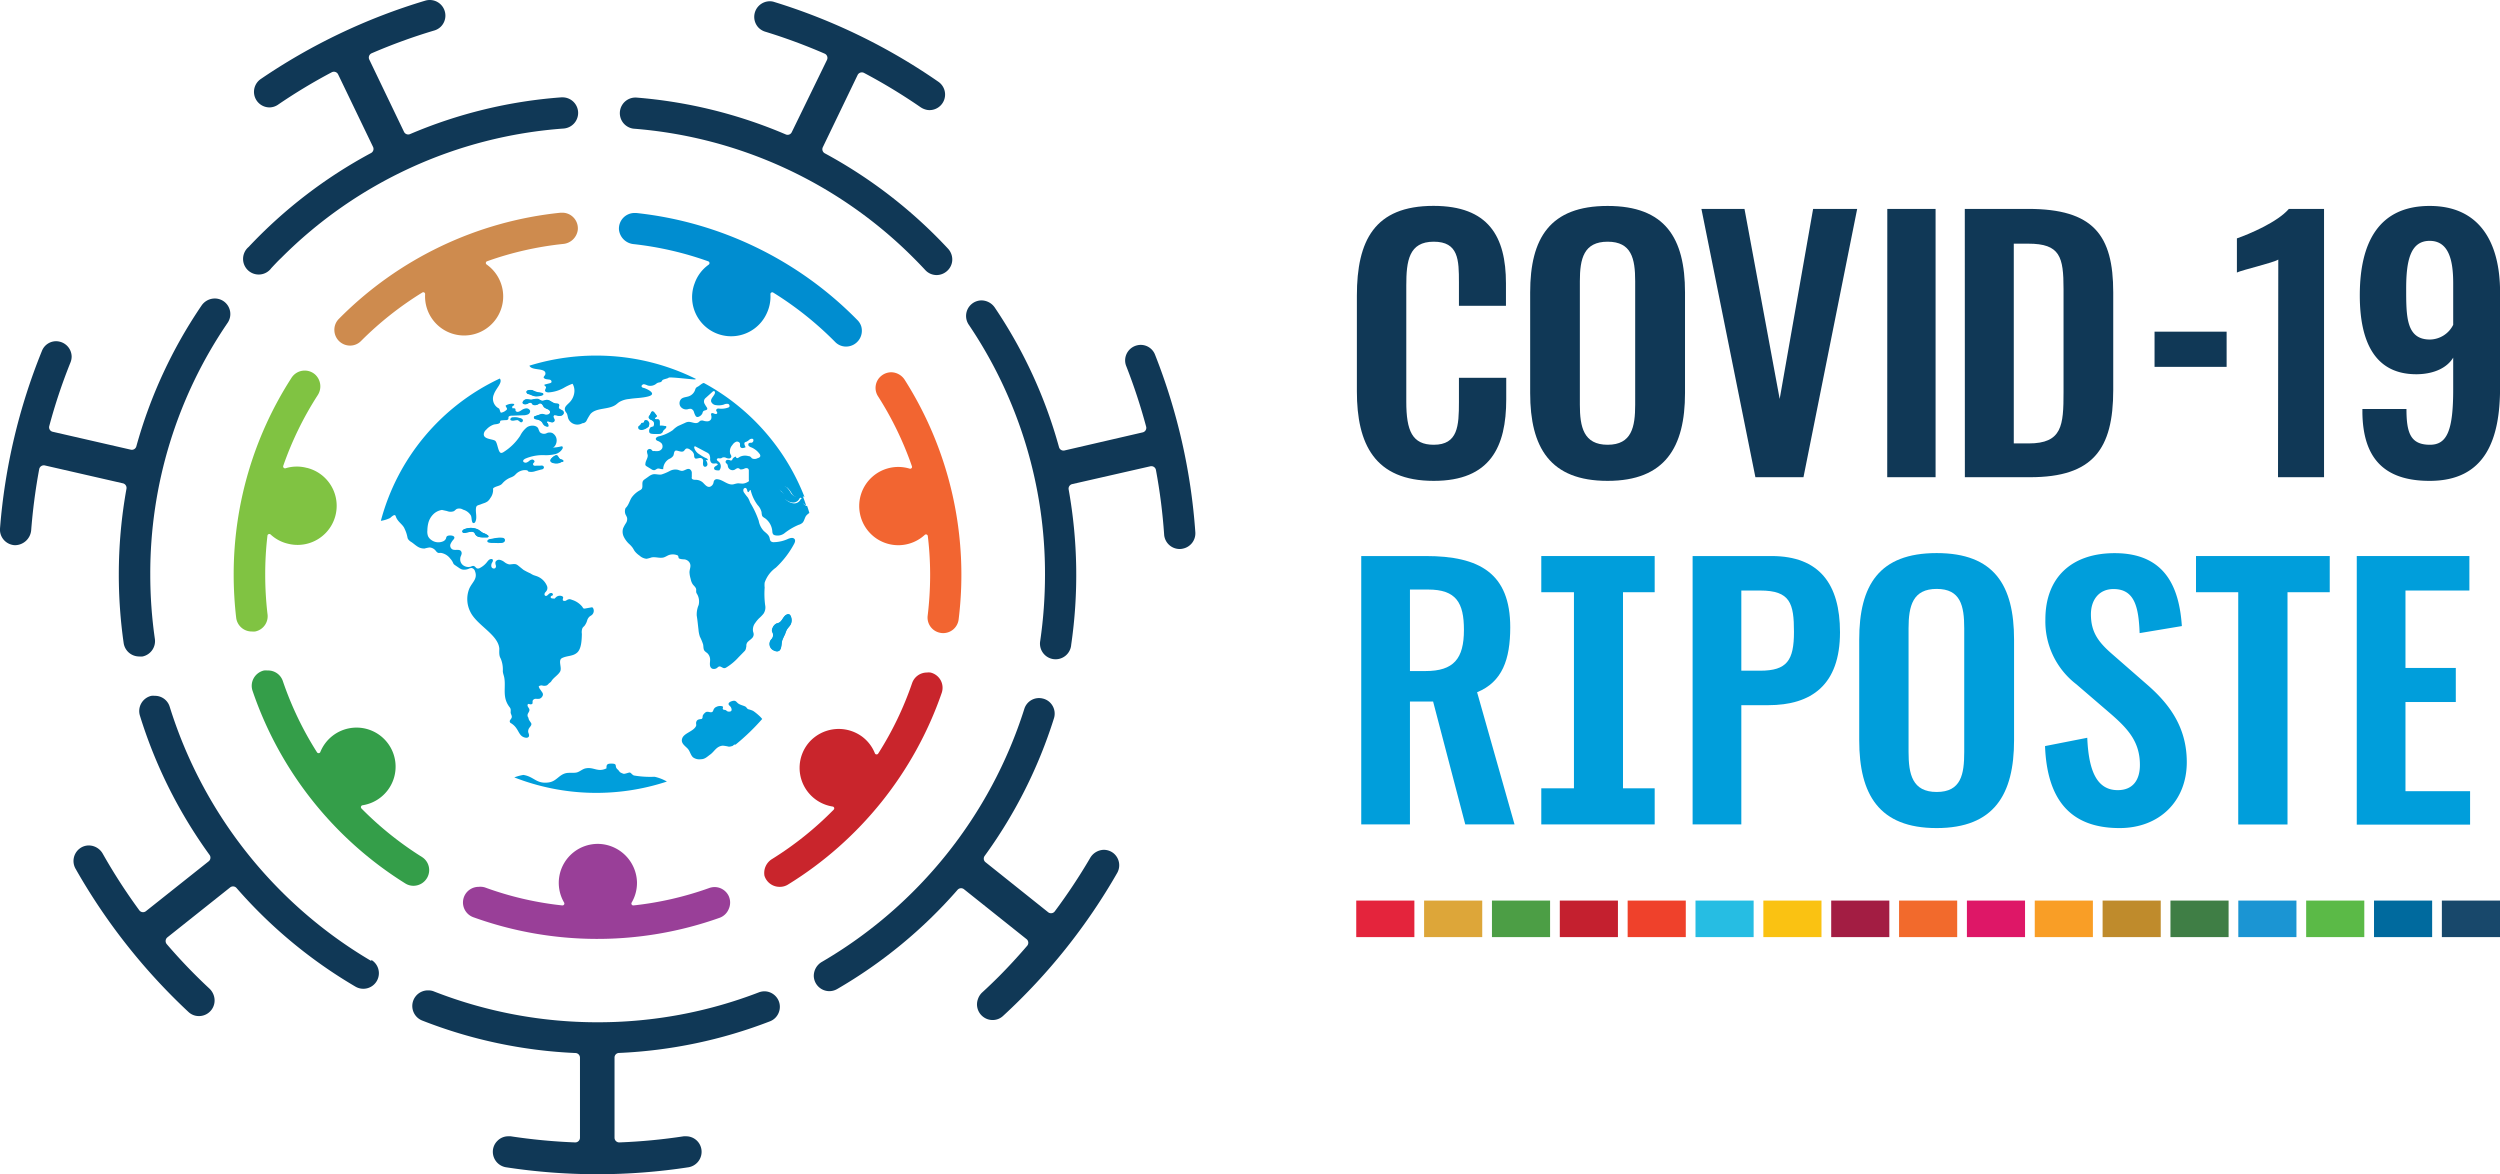 <svg xmlns="http://www.w3.org/2000/svg" viewBox="0 0 355.19 166.8"><defs><style>.cls-1{fill:#ce8b4e;}.cls-2{fill:#80c342;}.cls-3{fill:#f26531;}.cls-4{fill:#008dd0;}.cls-5{fill:#993f98;}.cls-6{fill:#c9252c;}.cls-7{fill:#349e49;}.cls-8{fill:#103856;}.cls-9{fill:#009edb;}.cls-10{fill:#e4243c;}.cls-11{fill:#dda639;}.cls-12{fill:#4c9e45;}.cls-13{fill:#c4202f;}.cls-14{fill:#ef412b;}.cls-15{fill:#26bde3;}.cls-16{fill:#fac212;}.cls-17{fill:#a31d43;}.cls-18{fill:#f26a2c;}.cls-19{fill:#de1767;}.cls-20{fill:#f99e26;}.cls-21{fill:#bf8b2c;}.cls-22{fill:#3f7e45;}.cls-23{fill:#1b95d3;}.cls-24{fill:#5bba47;}.cls-25{fill:#006a9e;}.cls-26{fill:#18486b;}</style></defs><g id="Calque_2" data-name="Calque 2"><g id="Flattened"><path class="cls-1" d="M81.45,30.87a2.2,2.2,0,0,0-1.56-.65h-.23A51.68,51.68,0,0,0,48.14,45.31,2.18,2.18,0,0,0,47.51,47a2.22,2.22,0,0,0,.83,1.61h0a2.22,2.22,0,0,0,1.39.49,2.16,2.16,0,0,0,1.57-.66A47.49,47.49,0,0,1,60,41.56a.26.26,0,0,1,.4.24,5.55,5.55,0,1,0,8.74-4.22.26.26,0,0,1,.06-.46A46.55,46.55,0,0,1,80,34.66a2.3,2.3,0,0,0,2.09-2A2.21,2.21,0,0,0,81.45,30.87Z"/><path class="cls-2" d="M43.57,66.47a5.45,5.45,0,0,0-3,.06.27.27,0,0,1-.33-.34,47,47,0,0,1,4.87-10,2.29,2.29,0,0,0-.36-3,2.23,2.23,0,0,0-3.36.53A51.48,51.48,0,0,0,33.2,81.66a53.27,53.27,0,0,0,.35,6.06,2.22,2.22,0,0,0,2.2,2,2.83,2.83,0,0,0,.5,0A2.21,2.21,0,0,0,38,87.2a48.73,48.73,0,0,1-.32-5.54A46.92,46.92,0,0,1,38,76.09a.27.27,0,0,1,.44-.16,5.43,5.43,0,0,0,2.52,1.33,5.55,5.55,0,0,0,2.64-10.79Z"/><path class="cls-3" d="M128.56,54a2.32,2.32,0,0,0-1.92-1.11,2.25,2.25,0,0,0-1.39.48,2.2,2.2,0,0,0-.5,2.94,47.14,47.14,0,0,1,4.81,9.93.26.26,0,0,1-.33.34,5.55,5.55,0,0,0-7.06,6.34A5.55,5.55,0,0,0,131.38,76a.26.26,0,0,1,.44.16,46.25,46.25,0,0,1,.33,5.53,48.6,48.6,0,0,1-.35,5.78,2.2,2.2,0,0,0,1.7,2.42,2.07,2.07,0,0,0,.5.06A2.21,2.21,0,0,0,136.2,88a51.67,51.67,0,0,0-7.64-34Z"/><path class="cls-4" d="M121.8,45.46a51.73,51.73,0,0,0-31.41-15.2l-.24,0a2.22,2.22,0,0,0-2.21,2.37A2.31,2.31,0,0,0,90,34.68a46.91,46.91,0,0,1,10.63,2.45.27.27,0,0,1,.06.47,5.47,5.47,0,0,0-2,2.66,5.55,5.55,0,0,0,10.23,4.29,5.63,5.63,0,0,0,.54-2.74.26.26,0,0,1,.4-.24,47.76,47.76,0,0,1,8.78,7,2.15,2.15,0,0,0,1.57.67,2.25,2.25,0,0,0,2.15-2.88A2.17,2.17,0,0,0,121.8,45.46Z"/><path class="cls-5" d="M103.53,127.3a2.23,2.23,0,0,0-2-1.27,2.41,2.41,0,0,0-.75.13A46.77,46.77,0,0,1,90,128.64a.27.27,0,0,1-.26-.4,5.53,5.53,0,0,0,.76-2.92,5.61,5.61,0,0,0-5.35-5.42,5.54,5.54,0,0,0-5,8.34.27.27,0,0,1-.26.4,46.21,46.21,0,0,1-11-2.56A2.27,2.27,0,0,0,68,126a2.23,2.23,0,0,0-2,1.25,2.23,2.23,0,0,0,1.23,3.06,51.87,51.87,0,0,0,35,.09,2.21,2.21,0,0,0,1.3-1.24A2.24,2.24,0,0,0,103.53,127.3Z"/><path class="cls-6" d="M133.64,96.64a2.23,2.23,0,0,0-1.45-1.09,2.07,2.07,0,0,0-.5,0,2.23,2.23,0,0,0-2.1,1.5,46.85,46.85,0,0,1-4.81,10,.27.27,0,0,1-.47,0,5.48,5.48,0,0,0-1.82-2.39,5.61,5.61,0,0,0-7.54.81,5.56,5.56,0,0,0,3.35,9.12.26.26,0,0,1,.15.44,47.14,47.14,0,0,1-8.73,7,2.32,2.32,0,0,0-1.11,2.39A2.25,2.25,0,0,0,110.8,126a2.17,2.17,0,0,0,1.16-.33A51.88,51.88,0,0,0,133.8,98.43,2.24,2.24,0,0,0,133.64,96.64Z"/><path class="cls-7" d="M60,121.79a47.57,47.57,0,0,1-8.65-6.93.27.27,0,0,1,.15-.45,5.55,5.55,0,1,0-6-7.54.27.27,0,0,1-.47,0,47.15,47.15,0,0,1-4.86-10.15A2.21,2.21,0,0,0,38,95.26a2.63,2.63,0,0,0-.49,0,2.25,2.25,0,0,0-1.46,1.09,2.2,2.2,0,0,0-.17,1.79,51.94,51.94,0,0,0,21.71,27.38,2.17,2.17,0,0,0,1.16.33,2.24,2.24,0,0,0,2-1.26A2.2,2.2,0,0,0,60,121.79Z"/><path class="cls-8" d="M131.46,38.37a2.19,2.19,0,0,0,1.62.71,2.23,2.23,0,0,0,1.37-.49,2.2,2.2,0,0,0,.84-1.57,2.26,2.26,0,0,0-.59-1.68,68.23,68.23,0,0,0-17.52-13.56.66.66,0,0,1-.28-.86l4.95-10.27a.67.67,0,0,1,.91-.29,80.46,80.46,0,0,1,8,4.85,2.47,2.47,0,0,0,1.05.42,2.21,2.21,0,0,0,1.53-4A84.55,84.55,0,0,0,110,.28a1.93,1.93,0,0,0-.63-.1h0a2.22,2.22,0,0,0-1.59,3.76,2.29,2.29,0,0,0,1,.58,80.37,80.37,0,0,1,8.38,3.1.66.66,0,0,1,.33.9l-5,10.26a.65.65,0,0,1-.85.32,67.69,67.69,0,0,0-21.25-5.24H90.2A2.22,2.22,0,0,0,90,18.28,63.1,63.1,0,0,1,129.85,36.7C130.38,37.23,130.93,37.8,131.46,38.37Z"/><path class="cls-8" d="M52.76,136.54a64,64,0,0,1-28.65-36.13A2.18,2.18,0,0,0,22,98.86a2.63,2.63,0,0,0-.49,0,2.22,2.22,0,0,0-1.63,2.82,67.83,67.83,0,0,0,9.89,19.78.66.66,0,0,1-.12.91l-8.91,7.08a.66.66,0,0,1-.95-.12,81.37,81.37,0,0,1-5.17-8,2.3,2.3,0,0,0-1.91-1.21,2.14,2.14,0,0,0-1.43.47,2.22,2.22,0,0,0-.56,2.81,85.51,85.51,0,0,0,16.06,20.38,2.14,2.14,0,0,0,1.49.58,2.22,2.22,0,0,0,2.11-2.91,2.37,2.37,0,0,0-.63-1c-.69-.64-1.32-1.25-1.93-1.86-1.38-1.37-2.76-2.86-4.11-4.43a.68.68,0,0,1,.09-1l8.9-7.08a.66.66,0,0,1,.91.09,68,68,0,0,0,16.88,14,2.21,2.21,0,0,0,2.26-3.8Z"/><path class="cls-8" d="M108.63,140.84a2.39,2.39,0,0,0-.79.14,63.5,63.5,0,0,1-22.93,4.26h0a63.71,63.71,0,0,1-23.23-4.37,2,2,0,0,0-.79-.16A2.22,2.22,0,0,0,60,145a67.51,67.51,0,0,0,21.77,4.61.66.66,0,0,1,.63.66v11.37a.67.67,0,0,1-.69.67,81.66,81.66,0,0,1-9.15-.87l-.33,0a2.14,2.14,0,0,0-1.55.64,2.16,2.16,0,0,0-.66,1.57,2.23,2.23,0,0,0,1.86,2.19,85.46,85.46,0,0,0,25.94,0,2.23,2.23,0,0,0,1.86-2.19,2.2,2.2,0,0,0-2.2-2.21l-.34,0a81.22,81.22,0,0,1-9.15.87.67.67,0,0,1-.68-.67V150.26a.65.65,0,0,1,.63-.66,67.61,67.61,0,0,0,21.44-4.49,2.16,2.16,0,0,0,1.26-1.25,2.18,2.18,0,0,0-.06-1.77A2.22,2.22,0,0,0,108.63,140.84Z"/><path class="cls-8" d="M82.14,16.05a2.22,2.22,0,0,0-2.22-2.22h-.16a67.4,67.4,0,0,0-21.5,5.22.66.66,0,0,1-.86-.32L52.47,8.47a.66.66,0,0,1,.33-.9,80.57,80.57,0,0,1,8.84-3.22,2.25,2.25,0,0,0,1-.57A2.22,2.22,0,0,0,61.05,0a2.16,2.16,0,0,0-.62.09A84.52,84.52,0,0,0,37,11.26a2.21,2.21,0,0,0,1.25,4,2.16,2.16,0,0,0,1.24-.38,78.61,78.61,0,0,1,7.64-4.61.66.66,0,0,1,.91.3L53,20.87a.66.66,0,0,1-.28.87A67.94,67.94,0,0,0,35.32,35.09a2.22,2.22,0,1,0,3.23,3c.46-.49.93-1,1.39-1.43A63.06,63.06,0,0,1,80.1,18.26,2.23,2.23,0,0,0,82.14,16.05Z"/><path class="cls-8" d="M158.2,121.22a2.22,2.22,0,0,0-1.42-.48,2.31,2.31,0,0,0-1.92,1.2,82.11,82.11,0,0,1-5,7.54.66.66,0,0,1-.95.12l-8.89-7.1a.65.65,0,0,1-.12-.9,67.76,67.76,0,0,0,9.84-19.54,2.2,2.2,0,0,0-.19-1.77,2.17,2.17,0,0,0-1.42-1.05,2.14,2.14,0,0,0-.5-.06,2.18,2.18,0,0,0-2.1,1.54,64,64,0,0,1-28.74,35.93,2.3,2.3,0,0,0-1.17,2.06,2.22,2.22,0,0,0,2.21,2.11,2.25,2.25,0,0,0,1.11-.3,67.88,67.88,0,0,0,17.11-14.1.66.66,0,0,1,.91-.08l8.89,7.09a.66.66,0,0,1,.08.95c-1.32,1.54-2.67,3-4,4.34-.75.75-1.54,1.51-2.36,2.26a2.29,2.29,0,0,0-.64,1,2.21,2.21,0,0,0,.71,2.45,2.18,2.18,0,0,0,1.39.49,2.14,2.14,0,0,0,1.48-.58A84.93,84.93,0,0,0,158.74,124,2.21,2.21,0,0,0,158.2,121.22Z"/><path class="cls-8" d="M164.11,50.41A2.18,2.18,0,0,0,162.06,49a2.05,2.05,0,0,0-.49.06,2.21,2.21,0,0,0-1.7,1.88,2.16,2.16,0,0,0,.16,1.12,81.6,81.6,0,0,1,2.81,8.56.66.66,0,0,1-.49.81L151.24,64a.66.66,0,0,1-.78-.47,67.43,67.43,0,0,0-9.09-19.78,2.32,2.32,0,0,0-1.9-1.07,2.21,2.21,0,0,0-1.84,3.44,63.17,63.17,0,0,1,10.84,35.54,65.53,65.53,0,0,1-.68,9.4,2.22,2.22,0,1,0,4.4.55,68.8,68.8,0,0,0-.36-22.07.66.66,0,0,1,.5-.76l11.1-2.53a.66.66,0,0,1,.8.52A80.53,80.53,0,0,1,165.4,76a2.21,2.21,0,0,0,2.2,2,2.05,2.05,0,0,0,.49-.06,2.22,2.22,0,0,0,1.74-2.29A84.84,84.84,0,0,0,164.11,50.41Z"/><path class="cls-8" d="M16.88,81.66a68.5,68.5,0,0,0,.69,9.71,2.23,2.23,0,0,0,2.19,1.9,2.72,2.72,0,0,0,.49,0A2.23,2.23,0,0,0,22,90.75a64.09,64.09,0,0,1-.65-9.09,63.14,63.14,0,0,1,11-35.81,2.21,2.21,0,0,0-2.06-3.43,2.29,2.29,0,0,0-1.66,1,67.54,67.54,0,0,0-9.26,20,.66.66,0,0,1-.78.47L7.47,61.34A.65.65,0,0,1,7,60.53a78.2,78.2,0,0,1,3-9,2.28,2.28,0,0,0,.18-.86,2.21,2.21,0,0,0-1.72-2.13,2.07,2.07,0,0,0-.5-.06,2.16,2.16,0,0,0-2,1.37A84.57,84.57,0,0,0,0,75.1a2.21,2.21,0,0,0,1.7,2.3,1.8,1.8,0,0,0,.45.06,2.33,2.33,0,0,0,2.28-2.12,82.66,82.66,0,0,1,1.14-8.69.67.67,0,0,1,.81-.52l11.09,2.54a.67.67,0,0,1,.5.76A68.59,68.59,0,0,0,16.88,81.66Z"/><path class="cls-9" d="M109.6,90.83a.85.85,0,0,0,.23-.87,2,2,0,0,1-.12-.31.84.84,0,0,1,.1-.49,1.14,1.14,0,0,1,.52-.58c.12,0,.25-.07.36-.12.49-.23.62-1,1.13-1.16a.38.38,0,0,1,.36,0,.45.45,0,0,1,.16.2,1.37,1.37,0,0,1,0,1.23c-.16.28-.42.5-.57.79a5.77,5.77,0,0,0-.22.58,7.92,7.92,0,0,0-.42.94c-.07.31-.06.63-.15.94a.87.87,0,0,1-.2.42.55.55,0,0,1-.41.13,1.23,1.23,0,0,1-.41-.13A1,1,0,0,1,109.6,90.83Zm-17.2-32c.06-.14.1-.32.24-.35s.23.08.31.18l.26.32a.26.26,0,0,1,.07.15c0,.14-.25.15-.27.29s.1.18.2.18a1,1,0,0,1,.3,0c.13.06.17.24.18.39s0,.27,0,.4,0,.08,0,.1a.14.14,0,0,0,.13,0,4.89,4.89,0,0,1,.66.05.17.17,0,0,1,.14.08.14.14,0,0,1,0,.09c-.08.19-.3.29-.41.46s-.11.26-.22.35a.58.58,0,0,1-.23.09,2.72,2.72,0,0,1-1.1,0c-.1,0-.31,0-.38-.15a.75.75,0,0,1,0-.49.44.44,0,0,1,.4-.33s.08,0,.11,0a.16.16,0,0,0,.07-.12.78.78,0,0,0,0-.6,1.07,1.07,0,0,0-.41-.28.48.48,0,0,1-.31-.37C92.18,59.09,92.33,59,92.4,58.79Zm-1.62,1.74.15-.12c.1-.07.1-.27.24-.29h0a.36.36,0,0,0,.3-.11c.06-.11,0-.21.14-.27a.42.42,0,0,1,.19,0c.21,0,.43.32.41.51a1.24,1.24,0,0,1-.1.39s-.12.07-.16.1a1.61,1.61,0,0,1-.74.31.63.63,0,0,1-.48-.14C90.63,60.73,90.67,60.62,90.78,60.53Zm-16.57-.69c-.2.32-.43-.1-.62-.17s-.67.13-1,0c-.12,0,0-.25,0-.3s.24-.08.37-.08a2.41,2.41,0,0,1,1,.14.48.48,0,0,1,.22.15A.22.22,0,0,1,74.21,59.84Zm1.48-4.37a3.65,3.65,0,0,0,.74.28c.14,0,.81.07.76.27s-.89.28-1.07.27a3.48,3.48,0,0,1-.44-.1L75.17,56c-.15,0-.33-.11-.36-.26C74.74,55.4,75.46,55.39,75.69,55.47ZM79.83,59a.94.94,0,0,1-.66,0c-.15-.06-.34-.13-.47,0s-.07.27,0,.4a.48.48,0,0,1,.08.41.37.37,0,0,1-.39.16,3.33,3.33,0,0,1-.45-.13.21.21,0,0,0-.23.06c0,.07,0,.15.09.21a.54.54,0,0,1,.11.47.77.77,0,0,1-.7-.33c-.06-.09-.1-.19-.15-.27a1.33,1.33,0,0,0-.82-.42.68.68,0,0,1-.27-.1.21.21,0,0,1-.08-.24c0-.07.12-.1.2-.13l.65-.22a.82.82,0,0,1,.3-.07,1.3,1.3,0,0,1,.34.08.92.92,0,0,0,.52,0,.4.4,0,0,0,.28-.39c0-.18-.19-.31-.36-.39a1.72,1.72,0,0,1-.5-.27c-.1-.11-.15-.25-.24-.36a.39.39,0,0,0-.38-.18.35.35,0,0,0-.17.09c-.27.18-.69.27-.89,0,0,0-.08-.13-.15-.17s-.3,0-.44.08a.74.74,0,0,1-.48.12c-.53-.08-.25-.56.08-.66s.65.11,1,0a2.42,2.42,0,0,1,.7-.1c.26,0,.43.27.71.28s.41-.12.62-.13c.46,0,.8.45,1.26.51.19,0,.46,0,.51.19s-.07.25-.06.37c0,.3.53.32.68.58A.39.39,0,0,1,79.83,59ZM69.15,76.35h-.47a2.68,2.68,0,0,1-.64-.06.89.89,0,0,1-.51-.35,1.43,1.43,0,0,0-.15-.27.64.64,0,0,0-.43-.12,6.66,6.66,0,0,0-.91.18c-.19,0-.44-.1-.33-.33a.6.6,0,0,1,.39-.25,2.36,2.36,0,0,1,1.86.11c.23.14.42.33.66.46a2.37,2.37,0,0,1,.71.36.18.18,0,0,1,.06.19C69.36,76.34,69.24,76.35,69.15,76.35Zm2.41.64a1.11,1.11,0,0,1-.26.07,9.16,9.16,0,0,1-1,0c-.18,0-1.19,0-1-.31.09-.15.46-.18.61-.21a5.29,5.29,0,0,1,.78-.13,2.41,2.41,0,0,1,.71,0c.16,0,.35.14.34.3A.28.28,0,0,1,71.56,77ZM80,65.59s-.08,0-.13,0-.33.15-.51.19c-.49.12-1.52-.09-1-.67.13-.14.52-.47.74-.44s.26.49.61.58a.7.7,0,0,1,.24.09A.15.15,0,0,1,80,65.59Z"/><path class="cls-9" d="M113.12,70.55a1.07,1.07,0,0,1-.77-.53,3.83,3.83,0,0,0-.58-.79,1,1,0,0,0-.39-.21.65.65,0,0,0-.53,0,.42.42,0,0,0-.19.48.78.78,0,0,0,.29.28,1.06,1.06,0,0,1,.47.65,1,1,0,0,0,0,.3.59.59,0,0,0,.19.23,1.83,1.83,0,0,0,1,.44,1,1,0,0,0,.95-.52.38.38,0,0,1,.11-.14c.1-.06.22,0,.25.17s0,.24,0,.35.28.4.5.5l.09,0c-.14-.45-.3-.88-.47-1.32l-.06,0C113.78,70.31,113.44,70.55,113.12,70.55Z"/><path class="cls-9" d="M108.29,102.15a3.48,3.48,0,0,0-.45-.48A7.25,7.25,0,0,0,107,101a3.22,3.22,0,0,0-.64-.22c-.25-.08-.25-.25-.44-.38s-.78-.24-1.06-.47-.33-.46-.82-.33c-.24.06-.52.21-.53.4s.23.31.32.46.27.6-.16.64-.4-.18-.64-.23-.24,0-.32-.13.06-.21,0-.33-.58-.16-.88,0a.73.73,0,0,0-.47.47c-.09.24-.15.33-.42.31s-.52-.19-.82.12a1,1,0,0,0-.29.41c0,.11,0,.31-.11.4s-.56,0-.74.32,0,.48-.09.71c-.38.82-1.83,1-2,1.88-.12.57.39.91.77,1.29s.41.88.79,1.27a1.52,1.52,0,0,0,1.11.28c.59,0,.9-.35,1.33-.66.61-.42.88-1.19,1.8-1.27a5.45,5.45,0,0,1,.84.14A1.17,1.17,0,0,0,104,106c.13,0,.22-.17.35-.21l.16,0A31,31,0,0,0,108.29,102.15Z"/><path class="cls-9" d="M93,110.36a13.81,13.81,0,0,1-2.92-.18c-.25-.07-.43-.4-.6-.42s-.72.24-.92.17c-.7-.27-.4-.24-.85-.65s.11-.79-.84-.79c-.53,0-.74.08-.7.67-1.22.61-1.8-.21-2.92,0-.47.07-.84.46-1.28.58s-1.07,0-1.57.11c-1,.24-1.33,1.14-2.41,1.31-1.8.27-2.08-.82-3.63-1.06a6.55,6.55,0,0,0-1.29.35,32,32,0,0,0,21.68.59h0A6.15,6.15,0,0,0,93,110.36Z"/><path class="cls-9" d="M109.92,92.42a1.23,1.23,0,0,0,.41.13.55.55,0,0,0,.41-.13.87.87,0,0,0,.2-.42c.09-.31.08-.63.15-.94a7.92,7.92,0,0,1,.42-.94,5.77,5.77,0,0,1,.22-.58c.15-.29.41-.51.57-.79a1.37,1.37,0,0,0,0-1.23.45.45,0,0,0-.16-.2.38.38,0,0,0-.36,0c-.51.2-.64.93-1.13,1.16-.11.05-.24.07-.36.12a1.14,1.14,0,0,0-.52.58.84.84,0,0,0-.1.49,2,2,0,0,0,.12.31.85.85,0,0,1-.23.87A1,1,0,0,0,109.92,92.42Z"/><path class="cls-9" d="M92.5,59.63a1.07,1.07,0,0,1,.41.28.78.78,0,0,1,0,.6.16.16,0,0,1-.07.12s-.07,0-.11,0a.44.44,0,0,0-.4.33.75.75,0,0,0,0,.49c.07.1.28.12.38.15a2.72,2.72,0,0,0,1.1,0,.58.58,0,0,0,.23-.09c.11-.09.14-.24.22-.35s.33-.27.41-.46a.14.14,0,0,0,0-.09.17.17,0,0,0-.14-.08,4.89,4.89,0,0,0-.66-.05.14.14,0,0,1-.13,0s0-.06,0-.1,0-.27,0-.4,0-.33-.18-.39a1,1,0,0,0-.3,0c-.1,0-.22-.08-.2-.18s.26-.15.27-.29a.26.26,0,0,0-.07-.15L93,58.62c-.08-.1-.19-.2-.31-.18s-.18.21-.24.35-.22.3-.21.47A.48.48,0,0,0,92.5,59.63Z"/><path class="cls-9" d="M91.26,61a1.61,1.61,0,0,0,.74-.31s.13-.05.16-.1a1.24,1.24,0,0,0,.1-.39c0-.19-.2-.51-.41-.51a.42.42,0,0,0-.19,0c-.15.06-.08.16-.14.27a.36.36,0,0,1-.3.11h0c-.14,0-.14.22-.24.29l-.15.12c-.11.09-.15.2,0,.35A.63.63,0,0,0,91.26,61Z"/><path class="cls-9" d="M98.88,55.12a.83.83,0,0,0-.12.27,1.46,1.46,0,0,1-.89.91c-.36.13-.79.12-1.08.38a.87.87,0,0,0-.1,1.09,1,1,0,0,0,1,.38,1.33,1.33,0,0,1,.48-.07.66.66,0,0,1,.42.44,2.38,2.38,0,0,0,.25.59.33.33,0,0,0,.16.12.38.38,0,0,0,.21,0,1,1,0,0,0,.58-.49,1,1,0,0,1,.12-.3c.15-.18.55-.11.58-.36a.37.37,0,0,0-.07-.2,6,6,0,0,1-.33-.54.67.67,0,0,1,0-.6.79.79,0,0,1,.19-.22l.92-.83c.08-.08.19-.16.29-.11s.11.22.06.34c-.15.4-.62.73-.51,1.15a.81.81,0,0,0,.69.49,2.46,2.46,0,0,0,1.11-.08,1,1,0,0,1,.56-.1c.19,0,.33.3.2.44a.32.32,0,0,1-.16.09,2.83,2.83,0,0,1-1.19.15.81.81,0,0,0-.31,0,.26.26,0,0,0-.19.23c0,.15.19.26.15.41s-.27.14-.42.07-.36-.14-.44,0a.33.33,0,0,0,0,.22.9.9,0,0,1,0,.54.6.6,0,0,1-.52.33,1.73,1.73,0,0,1-.63-.1.59.59,0,0,0-.29,0c-.15,0-.26.18-.39.26-.44.27-1-.16-1.51-.07a1.26,1.26,0,0,0-.37.13l-1,.45a3.44,3.44,0,0,0-.74.58,5.79,5.79,0,0,1-2.09.91c-.17.07-.37.21-.32.39a.39.39,0,0,0,.23.22A1.44,1.44,0,0,1,94,63a.74.74,0,0,1,.09.67.75.75,0,0,1-.5.4,2,2,0,0,1-.65,0,.36.36,0,0,1-.21,0,1.14,1.14,0,0,1-.15-.16.38.38,0,0,0-.66.27,2.42,2.42,0,0,0,.1.45c.07.42-.29.8-.32,1.23a.46.46,0,0,0,0,.23.58.58,0,0,0,.2.18l.64.39a.64.64,0,0,0,.39.14c.19,0,.34-.19.53-.23s.45.11.68.08a.11.11,0,0,0,.09,0s0-.08,0-.13a1.71,1.71,0,0,1,.83-1.31,1.32,1.32,0,0,0,.58-.43c.14-.23.08-.57.29-.73s.83.27,1.18.06c.14-.09.21-.28.36-.36s.44,0,.63.18a1.14,1.14,0,0,1,.48.56c.06.22,0,.49.18.63s.65-.16.93,0,.2.4.19.63,0,.53.27.57a.35.35,0,0,0,.36-.38,1,1,0,0,0-.22-.55c0-.09.13,0,.21,0s.08-.12,0-.18a.26.26,0,0,0-.17-.11,6,6,0,0,1-1-.58,1.54,1.54,0,0,1-.7-.91c0-.07,0-.17.07-.19a.16.16,0,0,1,.09,0l1.61.85a1,1,0,0,1,.36.27,1.26,1.26,0,0,1,.13.7c0,.25.11.53.34.6a.87.87,0,0,0,.39,0c.13,0,.29,0,.35.13s-.47.26-.51.5c-.07.4.51.36.72.37a.87.87,0,0,0-.09-1.26c-.12-.09-.28-.2-.24-.34a.26.26,0,0,1,.27-.13.81.81,0,0,0,.31,0c.07,0,.12-.07.19-.09a.62.62,0,0,1,.48,0,1.09,1.09,0,0,0,.47.12.33.33,0,0,0,.34-.29.74.74,0,0,0-.15-.34,1.32,1.32,0,0,1,.3-1.29,1.11,1.11,0,0,1,.56-.47c.24-.06.55.12.52.38a1.43,1.43,0,0,0,0,.22.33.33,0,0,0,.33.31,1,1,0,0,0,.47-.13c-.11-.19-.28-.56-.11-.68a.5.5,0,0,1,.2-.08,1.9,1.9,0,0,0,.45-.31.51.51,0,0,1,.51-.09.36.36,0,0,1-.19.53c-.14,0-.3,0-.41.07a.29.29,0,0,0,0,.39.91.91,0,0,0,.37.21,2.77,2.77,0,0,1,1.15.91.46.46,0,0,1,.11.29c0,.19-.23.29-.42.34a.82.82,0,0,1-.78,0,1.9,1.9,0,0,0-.19-.21.55.55,0,0,0-.31-.1,1.7,1.7,0,0,0-1.24.12.94.94,0,0,1-.31.17c-.12,0-.25-.11-.2-.22a.74.74,0,0,0-.52.39s0,.11-.1.14a.24.24,0,0,1-.22,0,.8.8,0,0,0-.4-.06.28.28,0,0,0-.24.29c0,.16.19.24.26.37a1,1,0,0,1,.07.3.69.69,0,0,0,.93.45c.19-.1.38-.29.58-.22s.15.11.23.15.41,0,.6-.1.47-.11.58.07a.5.5,0,0,1,.05.27c0,.42,0,.84,0,1.25a.3.3,0,0,1,0,.19.26.26,0,0,1-.13.1,1.75,1.75,0,0,1-.57.23c-.34.06-.69-.06-1,0s-.36.1-.54.13c-.77.12-1.43-.65-2.2-.73a.47.47,0,0,0-.44.13.66.66,0,0,0-.13.32.79.79,0,0,1-.55.63c-.41.07-.71-.37-1-.64a1.55,1.55,0,0,0-.94-.36c-.22,0-.49,0-.6-.19a.38.38,0,0,1,0-.21c0-.2,0-.4,0-.6a.6.6,0,0,0-.28-.5c-.37-.2-.77.27-1.18.23a2,2,0,0,1-.47-.14,1.66,1.66,0,0,0-1.21.16,7,7,0,0,1-1.16.49c-.42.09-.89-.13-1.3,0a1.91,1.91,0,0,0-.56.31l-.54.38a1,1,0,0,0-.21.19c-.23.32,0,.85-.2,1.16a.69.69,0,0,1-.25.2,3.51,3.51,0,0,0-1.16,1c-.33.49-.45,1.14-.89,1.53a1.2,1.2,0,0,0,0,.93,2.53,2.53,0,0,1,.21.44,1.06,1.06,0,0,1-.17.79,5,5,0,0,0-.39.72,1.64,1.64,0,0,0,.1,1.21,3.47,3.47,0,0,0,.74,1,3.71,3.71,0,0,1,.47.5c.13.17.22.37.34.54a3,3,0,0,0,.67.62,1.76,1.76,0,0,0,1,.46,4.38,4.38,0,0,0,.71-.19c.57-.12,1.17.15,1.73,0,.26-.08.49-.24.74-.34a1.72,1.72,0,0,1,1.12,0,.3.3,0,0,1,.16.08c.09.09.07.24.12.35s.48.18.76.18a1,1,0,0,1,.77.45c.3.49,0,.9,0,1.4a3.79,3.79,0,0,0,.17.94,2,2,0,0,0,.27.72c.17.25.46.44.51.75,0,.13,0,.26,0,.39a.94.94,0,0,0,.15.32,2.11,2.11,0,0,1,.2,1.52,3.41,3.41,0,0,0-.27,1.5c.11.67.17,1.35.25,2a4,4,0,0,0,.2,1,7.92,7.92,0,0,1,.45,1.08c.08.35,0,.76.28,1a1.93,1.93,0,0,0,.28.22,1.29,1.29,0,0,1,.44,1c0,.4-.17,1,.29,1.24a.74.74,0,0,0,.76-.16.75.75,0,0,1,.18-.13c.26-.12.53.24.81.22a.63.63,0,0,0,.23-.08,7.84,7.84,0,0,0,1.78-1.48l.9-.92A.88.88,0,0,0,106,92c.07-.17,0-.38.09-.56a.63.63,0,0,1,.2-.29c.17-.17.37-.29.53-.46a.78.78,0,0,0,.26-.62,2.37,2.37,0,0,0-.09-.36,1.56,1.56,0,0,1,.32-1.22,4.38,4.38,0,0,1,.55-.66,5.18,5.18,0,0,0,.61-.63,1.59,1.59,0,0,0,.24-1.22,12.26,12.26,0,0,1-.07-2.5,3.29,3.29,0,0,1,0-.7,4.29,4.29,0,0,1,1.59-2.13,13.08,13.08,0,0,0,2.6-3.39c.12-.23.23-.54,0-.73s-.54-.08-.79,0a5.12,5.12,0,0,1-2.07.5.62.62,0,0,1-.44-.12c-.15-.13-.15-.37-.21-.56-.13-.4-.51-.64-.81-.92A2.8,2.8,0,0,1,107.8,74a12.71,12.71,0,0,0-1.22-2.59,3.9,3.9,0,0,0-.33-.72,8,8,0,0,1-.56-.74.55.55,0,0,1-.07-.41.28.28,0,0,1,.32-.21c.17.06.2.29.26.47a.16.16,0,0,0,.07.11c.16.07.22-.35.38-.28a5.64,5.64,0,0,0,1,2.14,2.18,2.18,0,0,1,.55,1,2.17,2.17,0,0,0,.08.51c.09.18.29.27.45.38a2.54,2.54,0,0,1,1,1.87.76.76,0,0,0,.11.37.55.55,0,0,0,.32.16,1.62,1.62,0,0,0,1.24-.26,8.65,8.65,0,0,1,2.06-1.23,1.46,1.46,0,0,0,.55-.29c.26-.26.3-.68.52-1a2.21,2.21,0,0,1,.46-.4c-.1-.34-.2-.68-.32-1l-.09,0c-.22-.1-.46-.25-.5-.5s0-.24,0-.35-.15-.23-.25-.17a.38.38,0,0,0-.11.14,1,1,0,0,1-.95.52,1.83,1.83,0,0,1-1-.44.59.59,0,0,1-.19-.23,1,1,0,0,1,0-.3,1.06,1.06,0,0,0-.47-.65.78.78,0,0,1-.29-.28.42.42,0,0,1,.19-.48.65.65,0,0,1,.53,0,1,1,0,0,1,.39.21,3.83,3.83,0,0,1,.58.79,1.07,1.07,0,0,0,.77.53c.32,0,.66-.24.95-.09l.06,0A31.38,31.38,0,0,0,100,54.41c-.31.06-.56.36-.85.52A.67.67,0,0,0,98.88,55.12Z"/><path class="cls-9" d="M77.49,53.11c0,.24-.36.42-.21.6a.67.67,0,0,0,.37.17l.45.06a.31.31,0,0,1,.13.06.25.25,0,0,1,.09.35.44.44,0,0,1-.18.09l-.66.17c-.33.09,0,.2.08.36s-.15.33-.12.54.37.25.54.24a5.12,5.12,0,0,0,2.12-.64,7.64,7.64,0,0,1,1.19-.57l.07,0a2,2,0,0,1,.25,1.08,2.43,2.43,0,0,1-.77,1.63c-.27.27-.62.54-.59.9s.22.44.31.66.1.45.18.67a1.4,1.4,0,0,0,2,.65.7.7,0,0,0,.57-.31,7.77,7.77,0,0,1,.58-1c.83-.94,2.54-.58,3.59-1.31.18-.13.33-.28.52-.4a3.33,3.33,0,0,1,1.37-.42c.9-.15,1.85-.13,2.74-.37,1.25-.34,0-1-.65-1.21-.13,0-.27-.09-.31-.21s.16-.32.35-.31a2.55,2.55,0,0,1,.53.18,1.34,1.34,0,0,0,1.23-.27c.34-.27.65-.06.82-.44.08-.19.78-.25.92-.4s3.58.3,3.76.24a.67.67,0,0,0,.12-.06,31.71,31.71,0,0,0-12.78-3.29,32.13,32.13,0,0,0-10.88,1.4C75.52,52.72,77.57,52.2,77.49,53.11Z"/><path class="cls-9" d="M75.17,56l.51.16a3.48,3.48,0,0,0,.44.1c.18,0,1-.07,1.07-.27s-.62-.25-.76-.27a3.65,3.65,0,0,1-.74-.28c-.23-.08-1-.07-.88.3C74.84,55.92,75,56,75.17,56Z"/><path class="cls-9" d="M79.36,57.91c0-.12.1-.25.06-.37s-.32-.16-.51-.19c-.46-.06-.8-.54-1.26-.51-.21,0-.41.13-.62.13s-.45-.24-.71-.28a2.42,2.42,0,0,0-.7.1c-.33.06-.66-.15-1,0s-.61.58-.08.66a.74.74,0,0,0,.48-.12c.14-.08.31-.16.44-.08s.1.12.15.17c.2.25.62.16.89,0a.35.35,0,0,1,.17-.09.39.39,0,0,1,.38.18c.09.11.14.25.24.36a1.72,1.72,0,0,0,.5.27c.17.08.35.21.36.39a.4.4,0,0,1-.28.39.92.92,0,0,1-.52,0,1.3,1.3,0,0,0-.34-.08.82.82,0,0,0-.3.07l-.65.22c-.08,0-.17.06-.2.13a.21.21,0,0,0,.08.24.68.68,0,0,0,.27.1,1.33,1.33,0,0,1,.82.42c0,.08.09.18.15.27a.77.77,0,0,0,.7.33.54.54,0,0,0-.11-.47c-.05-.06-.12-.14-.09-.21a.21.21,0,0,1,.23-.06,3.33,3.33,0,0,0,.45.13.37.37,0,0,0,.39-.16.48.48,0,0,0-.08-.41c-.06-.13-.1-.3,0-.4s.32,0,.47,0a.94.94,0,0,0,.66,0,.39.39,0,0,0,.21-.52C79.89,58.23,79.37,58.21,79.36,57.91Z"/><path class="cls-9" d="M74,59.44a2.41,2.41,0,0,0-1-.14c-.13,0-.27,0-.37.08s-.16.25,0,.3c.33.12.68-.12,1,0s.42.49.62.17a.22.22,0,0,0,0-.25A.48.48,0,0,0,74,59.44Z"/><path class="cls-9" d="M79.69,65.29c-.35-.09-.34-.54-.61-.58s-.61.3-.74.44c-.54.58.49.79,1,.67.18,0,.33-.15.51-.19s.1,0,.13,0a.15.15,0,0,0,0-.21A.7.7,0,0,0,79.69,65.29Z"/><path class="cls-9" d="M55.43,73.59c.49-.45.71-.52.8-.23a1.76,1.76,0,0,0,.26.51c.31.45.82.78,1,1.27a4.7,4.7,0,0,1,.38,1.11,1.28,1.28,0,0,0,.09.32,1.46,1.46,0,0,0,.5.45c.3.2.56.45.87.64a1.69,1.69,0,0,0,1,.27,4.49,4.49,0,0,1,.71-.15,1.23,1.23,0,0,1,.86.46,1,1,0,0,0,.34.31,1.67,1.67,0,0,0,.39,0,2.09,2.09,0,0,1,1.36.84,2.07,2.07,0,0,1,.36.53,1.13,1.13,0,0,0,.11.22,1.12,1.12,0,0,0,.21.17l.6.41a1.73,1.73,0,0,0,.3.16,1,1,0,0,0,.38.06,1.67,1.67,0,0,0,.62-.12,1,1,0,0,1,.44-.12.62.62,0,0,1,.47.44c.43,1.11-.4,1.56-.81,2.5a4,4,0,0,0,.13,3.24c.9,1.94,3.95,3.24,4.14,5.25,0,.49-.07,1,.2,1.44a4,4,0,0,1,.3,1.76c0,.31.14.61.2.92.19,1-.06,2,.17,3a3.13,3.13,0,0,0,.56,1.18.85.85,0,0,1,.18.32,2.18,2.18,0,0,1,0,.44c0,.26.23.51.15.76s-.32.37-.27.58.15.19.25.27a2.42,2.42,0,0,1,.7.69c.2.28.33.6.54.87a1.14,1.14,0,0,0,.91.46.42.42,0,0,0,.22-.08c.21-.15.09-.45,0-.7a.84.84,0,0,1,.12-.58c.12-.19.32-.36.33-.58s-.43-.55-.41-.89a.54.54,0,0,1-.12-.5c.06-.22.27-.41.25-.65s-.28-.41-.27-.65a.18.18,0,0,1,.11-.17.25.25,0,0,1,.12,0,.47.47,0,0,0,.42,0c.14-.13,0-.37.12-.54a.49.49,0,0,1,.42-.2,2.69,2.69,0,0,0,.49,0,.7.7,0,0,0,.41-.32.51.51,0,0,0,.09-.39.78.78,0,0,0-.14-.27l-.36-.52c0-.08-.11-.17-.08-.25s.29-.18.47-.14a1.05,1.05,0,0,0,.63,0,.79.79,0,0,0,.28-.23c.13-.14.31-.22.4-.37.29-.5.94-.85,1.24-1.36s-.24-1.43.15-1.84a.62.62,0,0,1,.21-.13c.71-.32,1.5-.21,2.09-.76s.63-1.8.65-2.64a1.6,1.6,0,0,1,.09-.84,1.73,1.73,0,0,1,.26-.28,2.24,2.24,0,0,0,.39-.75,1.21,1.21,0,0,1,.32-.56c.1-.1.24-.16.35-.25a.78.78,0,0,0,.17-1,.3.3,0,0,0-.08-.08.37.37,0,0,0-.18,0l-.83.15a.38.38,0,0,1-.21,0c-.1,0-.15-.14-.21-.23a3,3,0,0,0-1.49-1,.85.85,0,0,0-.38-.09,1,1,0,0,0-.43.19.46.46,0,0,1-.45,0A.36.36,0,0,1,80,85a.26.26,0,0,0,0-.15.26.26,0,0,0-.18-.16.81.81,0,0,0-.78.12l-.23.22c-.09.06-.12,0-.23,0a.42.42,0,0,1-.29-.07.19.19,0,0,1,0-.26c.06-.06.17-.07.24-.13s0-.27-.12-.31a.44.44,0,0,0-.38.09c-.11.08-.2.19-.31.27l-.12.05a.22.22,0,0,1-.24-.21.45.45,0,0,1,.13-.32,1.46,1.46,0,0,0,.21-.28.76.76,0,0,0,0-.64,2.48,2.48,0,0,0-1.54-1.39l-.36-.12a2.61,2.61,0,0,1-.43-.24,8.54,8.54,0,0,1-1-.51l-.73-.59a1.21,1.21,0,0,0-.28-.18c-.3-.12-.64,0-1,0a1.58,1.58,0,0,1-.68-.32,1.68,1.68,0,0,0-.67-.33.56.56,0,0,0-.62.31,1,1,0,0,0,.05.45.4.4,0,0,1-.08.42.37.37,0,0,1-.54-.19.81.81,0,0,1,.11-.62.6.6,0,0,0,.1-.25.2.2,0,0,0-.13-.23.28.28,0,0,0-.13,0c-.3,0-.48.32-.67.54a3.07,3.07,0,0,1-.89.71.52.52,0,0,1-.36.09c-.19,0-.29-.24-.47-.33s-.34,0-.49.07a1.27,1.27,0,0,1-1.13-.23,1.06,1.06,0,0,1-.36-1c0-.17.12-.33.16-.5a.52.52,0,0,0-.08-.5c-.29-.32-.9,0-1.27-.27a.61.61,0,0,1-.2-.72,2.46,2.46,0,0,1,.45-.67.43.43,0,0,0,.1-.23c0-.21-.28-.3-.5-.31s-.52,0-.63.2a2.17,2.17,0,0,0-.07.24.8.8,0,0,1-.36.37,1.69,1.69,0,0,1-1.73-.18,1.39,1.39,0,0,1-.45-.52,1.8,1.8,0,0,1-.1-.83,4.43,4.43,0,0,1,.12-1,2.69,2.69,0,0,1,.67-1.24,2.19,2.19,0,0,1,1.29-.67l.72.16a1.3,1.3,0,0,0,1,0,4.47,4.47,0,0,1,.35-.29,1,1,0,0,1,.92.09,1.87,1.87,0,0,1,1.11.83c.12.28.08.59.18.87,0,.1.11.2.21.21a.3.3,0,0,0,.25-.2c.28-.6,0-1.29.09-1.94a.53.53,0,0,1,.12-.3.84.84,0,0,1,.21-.11l.73-.26a2,2,0,0,0,.59-.28,1.7,1.7,0,0,0,.38-.46,1.93,1.93,0,0,0,.4-1.18.41.41,0,0,1,0-.19.38.38,0,0,1,.15-.13c.39-.23.86-.23,1.15-.57a3,3,0,0,1,1.15-.84,2.37,2.37,0,0,0,.53-.26,3.31,3.31,0,0,0,.27-.26,1.87,1.87,0,0,1,1.21-.55c.21,0,.47,0,.54.21a1.7,1.7,0,0,0,1-.06l.83-.23c.18,0,.39-.13.39-.3a.28.28,0,0,0-.19-.25,1,1,0,0,0-.35,0h-.53a.83.83,0,0,1-.31,0,.24.24,0,0,1-.17-.23c0-.13.18-.21.21-.34s-.15-.3-.32-.3a.78.78,0,0,0-.45.21,1.12,1.12,0,0,1-.44.24c-.17,0-.38-.06-.4-.22s.15-.27.29-.35a6.29,6.29,0,0,1,2.8-.5,5.49,5.49,0,0,0,1.41-.14,1.63,1.63,0,0,0,1.09-.79c.05-.11.06-.28-.06-.32a.29.29,0,0,0-.13,0,5.22,5.22,0,0,1-1.24.17c.46,0,1.08-1.38,0-2.06a1,1,0,0,0-.79,0,.85.85,0,0,1-1-.13,3.39,3.39,0,0,1-.24-.55c-.27-.46-1.07-.47-1.56-.17a3.6,3.6,0,0,0-1,1.24,7.72,7.72,0,0,1-2.33,2.29.72.72,0,0,1-.35.14c-.46,0-.51-1.4-.85-1.71s-2-.18-1.56-1.25a1.06,1.06,0,0,1,.28-.35,2.51,2.51,0,0,1,1.07-.72c.27-.07.9-.05.89-.39a.19.19,0,0,1,.16-.19,5.81,5.81,0,0,1,.72-.05.45.45,0,0,0,.23-.08c.16-.14,0-.31.15-.45a.75.75,0,0,1,.45-.1l1.58-.06a1.65,1.65,0,0,0,.66-.12.51.51,0,0,0,.32-.51.55.55,0,0,0-.56-.35,1.35,1.35,0,0,0-.67.26c-.18.12-.51.34-.74.18s0-.34-.22-.43-.16,0-.26,0a.21.21,0,0,1-.07-.29c.08-.1.27-.13.26-.25s-.13-.12-.22-.13a1.83,1.83,0,0,0-1,.26c0,.2.26.37.18.55a.53.53,0,0,1-.13.13,1.42,1.42,0,0,1-.7.33c-.14,0-.19-.6-.33-.61a1.55,1.55,0,0,1-.69-2c.29-.85,1.3-1.67.84-2.24h0A31.16,31.16,0,0,0,54.11,74a4.52,4.52,0,0,0,1.28-.39Z"/><path class="cls-9" d="M69.39,76.26a.18.18,0,0,0-.06-.19,2.37,2.37,0,0,0-.71-.36c-.24-.13-.43-.32-.66-.46a2.36,2.36,0,0,0-1.86-.11.6.6,0,0,0-.39.25c-.11.23.14.36.33.33a6.66,6.66,0,0,1,.91-.18.64.64,0,0,1,.43.12,1.43,1.43,0,0,1,.15.27.89.89,0,0,0,.51.35,2.68,2.68,0,0,0,.64.06h.47C69.24,76.35,69.36,76.34,69.39,76.26Z"/><path class="cls-9" d="M71.37,76.49a2.41,2.41,0,0,0-.71,0,5.29,5.29,0,0,0-.78.13c-.15,0-.52.06-.61.21-.2.36.81.31,1,.31a9.16,9.16,0,0,0,1,0,1.11,1.11,0,0,0,.26-.07.28.28,0,0,0,.15-.2C71.72,76.63,71.53,76.53,71.37,76.49Z"/><rect class="cls-10" x="192.69" y="127.95" width="8.26" height="5.19"/><rect class="cls-11" x="202.33" y="127.95" width="8.26" height="5.19"/><rect class="cls-12" x="211.97" y="127.95" width="8.26" height="5.19"/><rect class="cls-13" x="221.61" y="127.95" width="8.26" height="5.19"/><rect class="cls-14" x="231.25" y="127.95" width="8.26" height="5.19"/><rect class="cls-15" x="240.89" y="127.95" width="8.26" height="5.19"/><rect class="cls-16" x="250.53" y="127.95" width="8.26" height="5.19"/><rect class="cls-17" x="260.17" y="127.95" width="8.26" height="5.19"/><rect class="cls-18" x="269.81" y="127.95" width="8.26" height="5.19"/><rect class="cls-19" x="279.45" y="127.95" width="8.26" height="5.19"/><rect class="cls-20" x="289.09" y="127.95" width="8.26" height="5.19"/><rect class="cls-21" x="298.73" y="127.95" width="8.26" height="5.19"/><rect class="cls-22" x="308.37" y="127.95" width="8.26" height="5.19"/><rect class="cls-23" x="318.01" y="127.95" width="8.26" height="5.19"/><rect class="cls-24" x="327.65" y="127.95" width="8.26" height="5.19"/><rect class="cls-25" x="337.29" y="127.95" width="8.26" height="5.19"/><rect class="cls-26" x="346.93" y="127.95" width="8.26" height="5.19"/><path class="cls-8" d="M192.78,55.61V42c0-7.81,2.5-12.75,10.88-12.75,7.81,0,10.3,4.33,10.3,11v3.2h-6.68V40.13c0-3.2-.05-5.79-3.58-5.79s-3.9,2.73-3.9,6.21V57.07c0,4.14.84,6.12,3.9,6.12,3.44,0,3.58-2.68,3.58-6.07V53.68H214v3.06c0,6.73-2.25,11.58-10.3,11.58C195.28,68.32,192.78,63.05,192.78,55.61Z"/><path class="cls-8" d="M217.4,55.85V41.54c0-7.72,2.82-12.28,11-12.28s11,4.56,11,12.28V55.85c0,7.67-2.82,12.47-11,12.47S217.4,63.57,217.4,55.85Zm14.92,1.65V39.94c0-3.2-.52-5.6-3.91-5.6s-3.95,2.4-3.95,5.6V57.5c0,3.15.52,5.69,3.95,5.69S232.32,60.65,232.32,57.5Z"/><path class="cls-8" d="M241.73,29.68h6.12l5,27,4.75-27h6.26L256.23,67.8H249.4Z"/><path class="cls-8" d="M268.14,29.68H275V67.8h-6.87Z"/><path class="cls-8" d="M279.15,29.68h9c9.27,0,12.09,3.72,12.09,11.86V55.42c0,8.38-2.87,12.38-11.81,12.38h-9.27ZM288.23,63c4.76,0,4.95-2.55,4.95-7.3V41.07c0-4.57-.48-6.45-5-6.45h-2.07V63Z"/><path class="cls-8" d="M306.11,47.12h10.24v5H306.11Z"/><path class="cls-8" d="M323.69,36.88c-.75.47-5.09,1.46-5.88,1.84V33.87c1.74-.61,5.78-2.31,7.38-4.19h5V67.8h-6.54Z"/><path class="cls-8" d="M335.64,58.67v-.56h6.26c0,3.39.57,5.08,3.34,5.08,2.45,0,3.3-2.07,3.3-7.86V50.81c-.85,1.41-2.64,2.31-5.08,2.36-6.17.09-8.19-4.81-8.19-11.21,0-7.48,2.68-12.7,9.93-12.7,7.06,0,10,5.13,10,12.28V55.05c0,7.43-2.12,13.27-10,13.27C338.51,68.32,335.74,64.88,335.64,58.67Zm12.9-12.52V40.22c0-3.2-.61-6-3.34-6S341.86,37,341.86,41s0,7.24,3.38,7.24A3.76,3.76,0,0,0,348.54,46.15Z"/><path class="cls-9" d="M193.4,79h9.17c7.63,0,12,2.45,12,10.12,0,4.57-1.13,7.77-4.71,9.23l5.32,18.78h-7l-4.57-17.46h-3.29v17.46H193.4Zm9.13,16.34c4,0,5.46-1.74,5.46-5.84,0-3.86-1.09-5.74-5.09-5.74h-2.58V95.34Z"/><path class="cls-9" d="M240.48,79h11.2c6.82,0,9.74,4,9.74,10.83,0,7.48-4.05,10.36-10.21,10.36H247.4v16.94h-6.92Zm9.6,16.29c3.81,0,4.8-1.46,4.8-5.51s-.52-5.88-4.8-5.88H247.4V95.29Z"/><path class="cls-9" d="M264.15,105.17V90.87c0-7.72,2.82-12.29,11-12.29s11,4.57,11,12.29v14.3c0,7.68-2.82,12.48-11,12.48S264.15,112.89,264.15,105.17Zm14.92,1.65V89.27c0-3.21-.52-5.6-3.91-5.6s-4,2.39-4,5.6v17.55c0,3.16.52,5.7,4,5.7S279.07,110,279.07,106.82Z"/><path class="cls-9" d="M290.55,106l6-1.18c.19,4.52,1.27,7.44,4.33,7.44,2.21,0,3.15-1.51,3.15-3.58,0-3.29-1.69-5.13-4.18-7.29L295,97.22A11.25,11.25,0,0,1,290.6,88c0-6,3.77-9.41,9.84-9.41,7.15,0,9.18,4.8,9.55,10.36l-6,1c-.14-3.58-.65-6.26-3.71-6.26-2.07,0-3.21,1.55-3.21,3.58,0,2.59,1.09,4,3.11,5.74L305,97.22c3.1,2.68,5.69,6,5.69,11.06,0,5.51-3.86,9.37-9.55,9.37C294.13,117.65,290.84,113.6,290.55,106Z"/><path class="cls-9" d="M318,84.14H312V79h19v5.14H325v33h-7Z"/><path class="cls-9" d="M334.84,79h16v4.9h-9.08v11h7.15v4.84h-7.15v12.67h9.18v4.75h-16.1Z"/><polygon class="cls-9" points="235.09 84.14 235.09 79 230.59 79 223.62 79 218.98 79 218.98 84.14 223.62 84.14 223.62 112 218.98 112 218.98 117.13 223.62 117.13 230.59 117.13 235.09 117.13 235.09 112 230.59 112 230.59 84.14 235.09 84.14"/></g></g></svg>